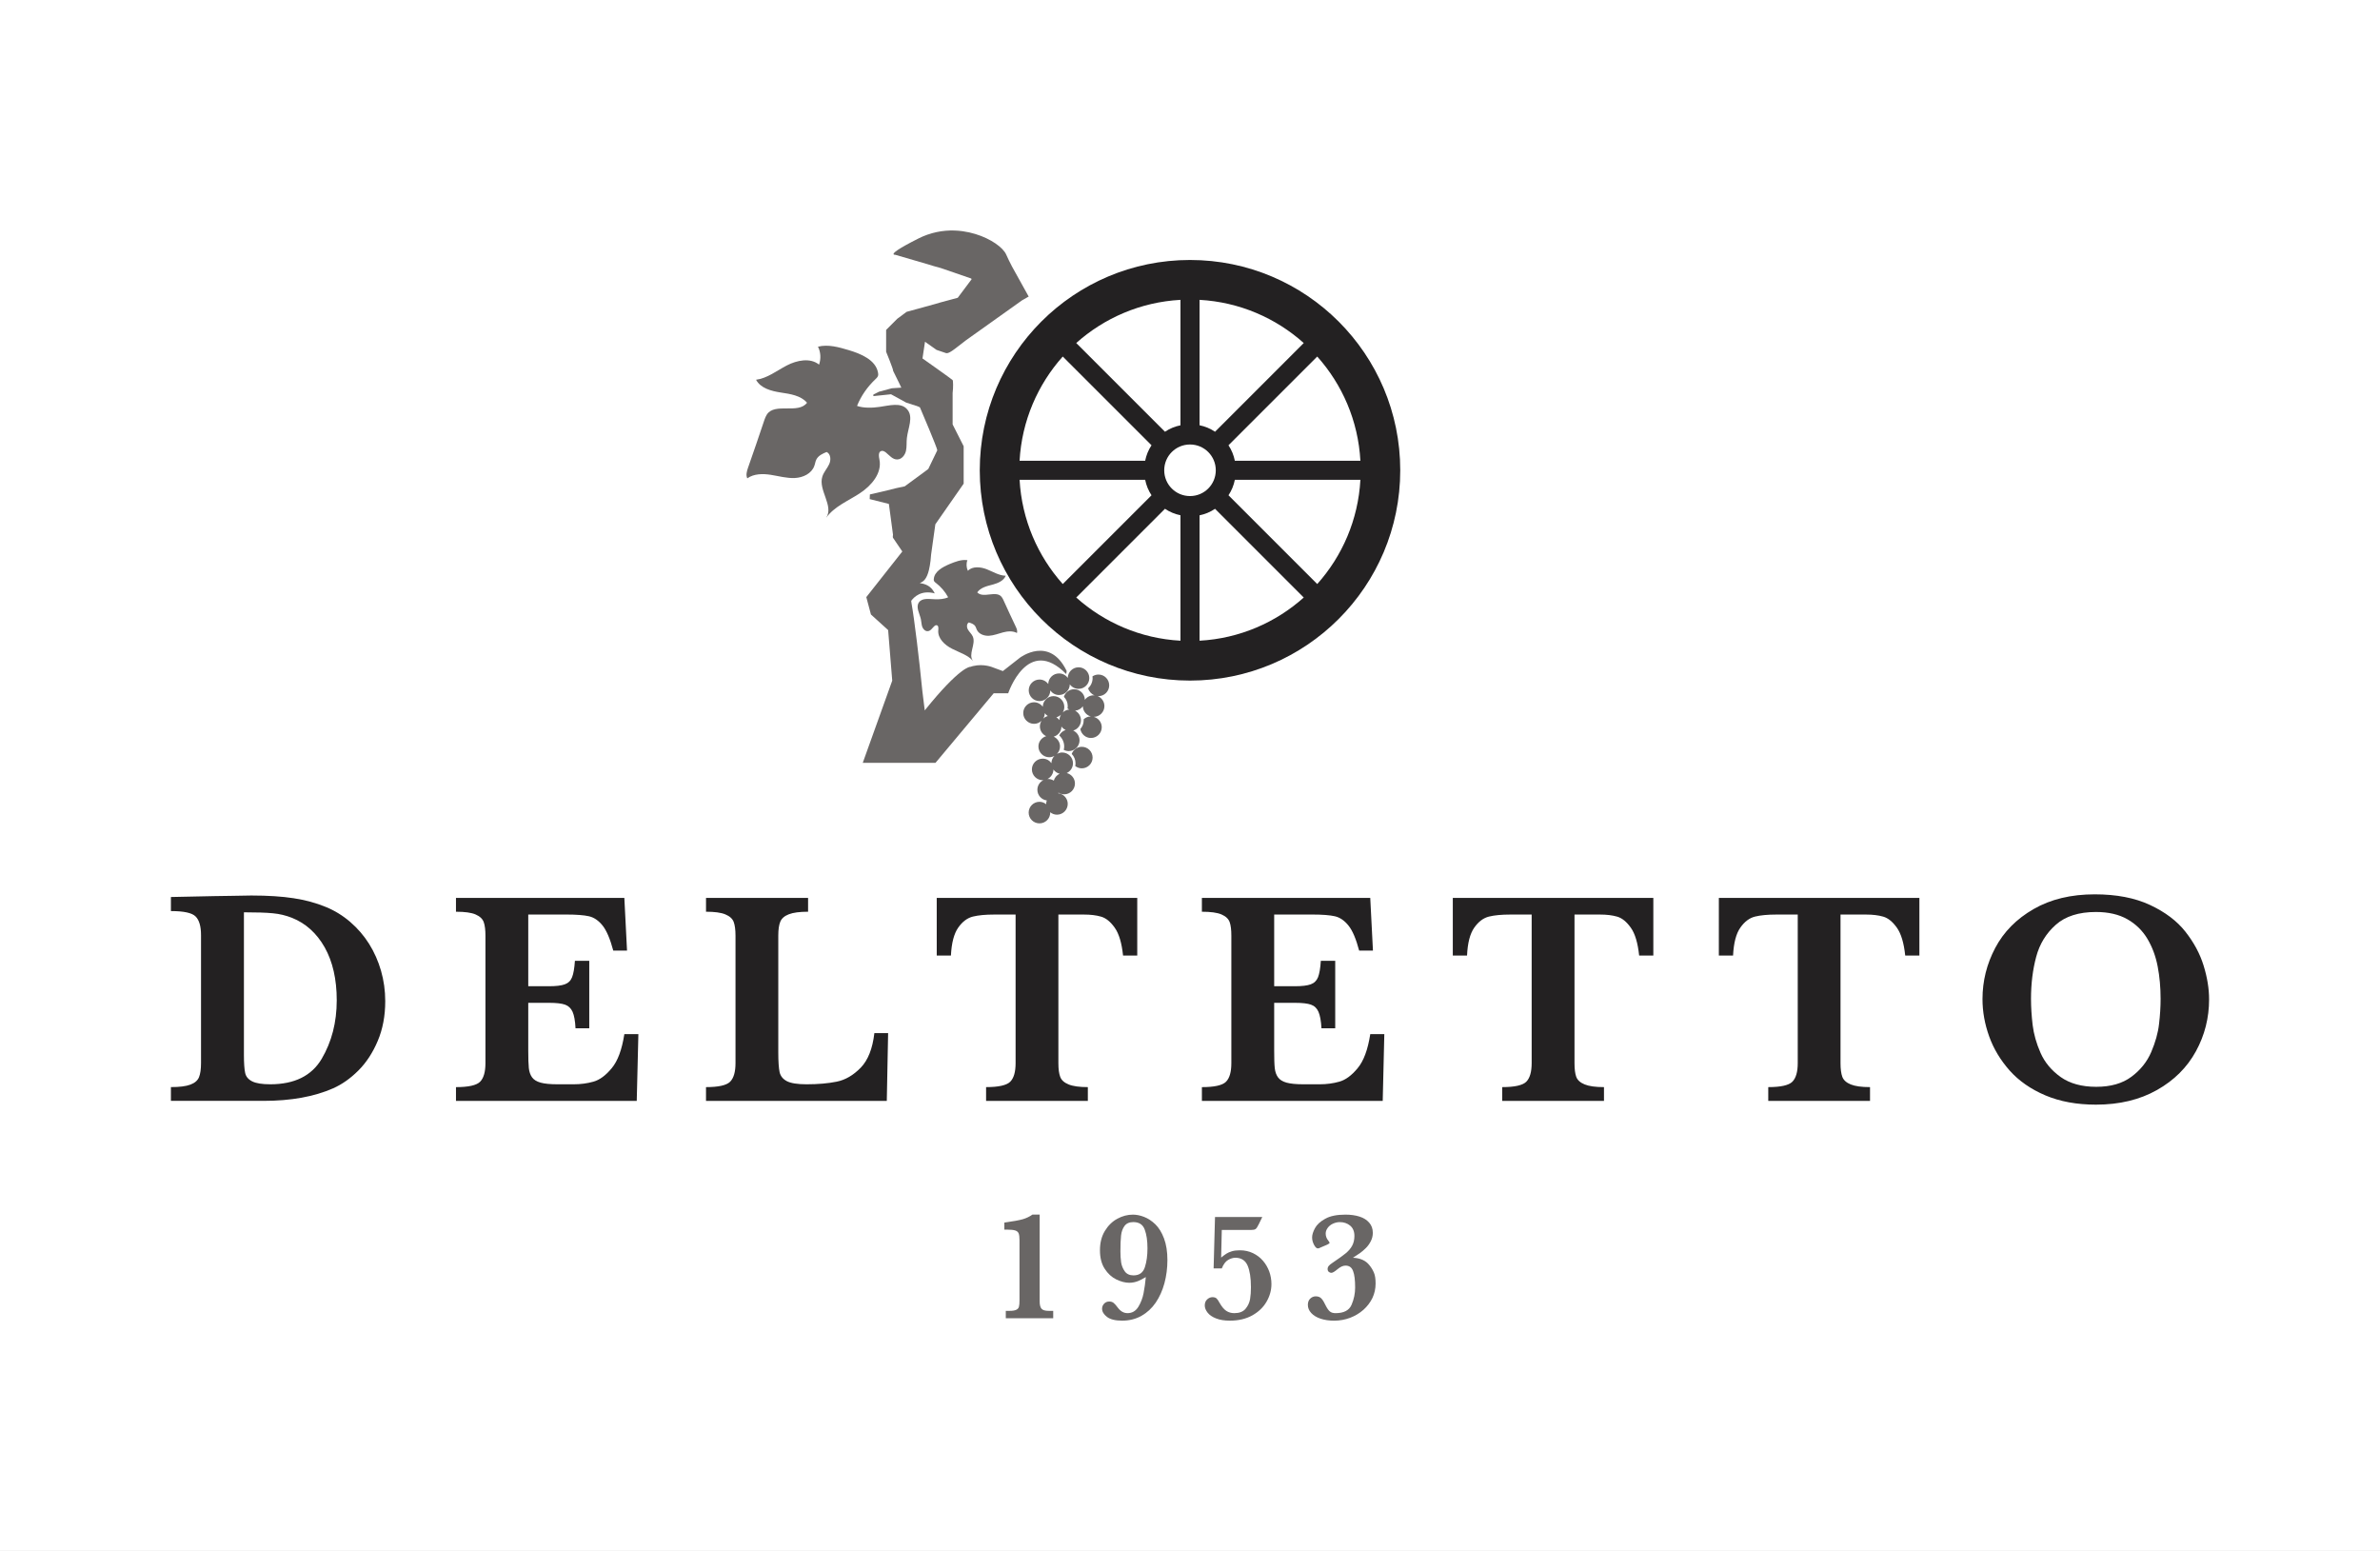 <?xml version="1.0" encoding="utf-8"?>
<!-- Generator: Adobe Illustrator 15.1.0, SVG Export Plug-In . SVG Version: 6.00 Build 0)  -->
<!DOCTYPE svg PUBLIC "-//W3C//DTD SVG 1.1//EN" "http://www.w3.org/Graphics/SVG/1.1/DTD/svg11.dtd">
<svg version="1.1" id="Livello_1" xmlns="http://www.w3.org/2000/svg" xmlns:xlink="http://www.w3.org/1999/xlink" x="0px" y="0px"
	 width="600px" height="391px" viewBox="0 4.5 600 391" enable-background="new 0 4.5 600 391" xml:space="preserve">
<rect x="0" y="4.5" width="600" height="391" fill="#808080" stroke="none"/>
<rect x="0" y="4.442" fill="#FFFFFF" width="600" height="391"/>
<g id="grafica_1_">
	<path fill="#232122" d="M93.063,242.441c-1.296-2.072-2.894-3.925-4.776-5.55c-1.891-1.622-3.947-2.881-6.187-3.79
		c-2.441-1.007-5.132-1.737-8.067-2.185c-2.922-0.452-6.485-0.685-10.689-0.685c-0.426,0-1.979,0.025-4.674,0.082
		c-2.695,0.046-4.222,0.068-4.604,0.068l-10.977,0.229v3.546c3.241,0,5.323,0.443,6.226,1.361c0.901,0.897,1.363,2.46,1.363,4.674
		v32.299c0,1.533-0.176,2.716-0.512,3.546c-0.34,0.831-1.068,1.459-2.173,1.867c-1.111,0.421-2.736,0.622-4.904,0.622v3.472h23.36
		c6.902,0,12.76-1.059,17.536-3.162c2.268-1.011,4.392-2.513,6.375-4.5c1.987-1.987,3.615-4.468,4.871-7.453
		c1.261-2.974,1.889-6.318,1.889-10.011c0-2.661-0.359-5.219-1.06-7.66C95.356,246.774,94.362,244.52,93.063,242.441
		 M81.096,271.402c-2.525,4.272-6.847,6.413-12.963,6.413c-2.057,0-3.584-0.245-4.558-0.736c-0.984-0.492-1.577-1.207-1.773-2.152
		c-0.202-0.937-0.308-2.446-0.308-4.506v-35.958c3.175,0,5.607,0.078,7.303,0.246c1.702,0.157,3.297,0.549,4.812,1.146
		c3.472,1.388,6.219,3.867,8.251,7.451c2.013,3.59,3.033,8.035,3.033,13.338C84.891,262.205,83.62,267.118,81.096,271.402"/>
	<path fill="#232122" d="M154.223,273.75c-1.51,1.833-3.044,2.965-4.624,3.405c-1.565,0.443-3.225,0.66-4.955,0.66h-4.114
		c-1.84,0-3.25-0.141-4.248-0.417c-0.989-0.277-1.717-0.722-2.156-1.34c-0.436-0.61-0.704-1.386-0.809-2.321
		c-0.094-0.928-0.145-2.401-0.145-4.409v-12.045h5.279c1.783,0,3.117,0.153,3.981,0.454c0.865,0.301,1.501,0.896,1.912,1.799
		c0.398,0.89,0.654,2.279,0.745,4.171h3.463v-17.022h-3.614c-0.129,1.889-0.363,3.267-0.721,4.153
		c-0.348,0.874-0.96,1.47-1.848,1.787c-0.871,0.319-2.202,0.474-3.988,0.474h-5.208v-18.072h9.583c2.537,0,4.448,0.146,5.718,0.434
		c1.269,0.292,2.41,1.068,3.435,2.338c1.014,1.274,1.911,3.383,2.695,6.32h3.47l-0.675-13.276h-42.448v3.476
		c2.243,0,3.893,0.226,4.958,0.695c1.067,0.462,1.743,1.106,2.039,1.921c0.292,0.823,0.432,1.96,0.432,3.414v32.149
		c0,2.208-0.454,3.774-1.354,4.68c-0.902,0.901-2.936,1.354-6.074,1.354v3.472h45.57l0.412-16.83H157.4
		C156.791,269.071,155.739,271.937,154.223,273.75"/>
	<path fill="#232122" d="M216.977,273.644c-1.857,1.897-3.855,3.071-6.039,3.51c-2.178,0.443-4.706,0.662-7.608,0.662
		c-2.279,0-3.94-0.263-4.941-0.775c-1.003-0.518-1.618-1.282-1.85-2.282c-0.213-1.012-0.333-2.667-0.333-4.979v-29.433
		c0-1.536,0.167-2.711,0.508-3.524c0.34-0.816,1.053-1.438,2.154-1.863c1.097-0.426,2.708-0.643,4.849-0.643v-3.476h-25.73v3.476
		c2.167,0,3.794,0.218,4.877,0.673c1.098,0.454,1.794,1.093,2.1,1.905c0.3,0.813,0.456,1.966,0.456,3.452v32.147
		c0,2.21-0.456,3.769-1.36,4.68c-0.915,0.903-2.931,1.355-6.075,1.355V282h45.576l0.334-17.091h-3.465
		C219.976,268.83,218.826,271.748,216.977,273.644"/>
	<path fill="#232122" d="M236.153,245.363h3.576c0.157-3.165,0.77-5.518,1.836-7.034c1.064-1.523,2.311-2.445,3.717-2.792
		c1.408-0.342,3.174-0.505,5.319-0.505h5.431v37.459c0,2.218-0.45,3.776-1.357,4.682c-0.915,0.901-2.937,1.355-6.081,1.355V282
		h25.652v-3.472c-2.128,0-3.759-0.225-4.861-0.679c-1.099-0.447-1.805-1.092-2.103-1.905c-0.308-0.81-0.462-1.964-0.462-3.453
		v-37.459h6.491c1.606,0,3.032,0.167,4.261,0.522c1.232,0.35,2.393,1.287,3.453,2.795c1.069,1.502,1.77,3.847,2.1,7.016h3.577
		V230.84h-50.552L236.153,245.363L236.153,245.363z"/>
	<path fill="#232122" d="M342.266,273.75c-1.507,1.833-3.042,2.965-4.617,3.405c-1.57,0.443-3.223,0.66-4.957,0.66h-4.125
		c-1.825,0-3.247-0.141-4.237-0.417c-0.989-0.277-1.706-0.722-2.147-1.34c-0.444-0.61-0.713-1.386-0.815-2.321
		c-0.107-0.928-0.146-2.401-0.146-4.409v-12.045h5.278c1.786,0,3.107,0.153,3.98,0.454c0.871,0.301,1.507,0.896,1.903,1.799
		c0.396,0.89,0.657,2.279,0.759,4.171h3.467v-17.022h-3.627c-0.116,1.889-0.361,3.267-0.709,4.153
		c-0.356,0.874-0.964,1.47-1.854,1.787c-0.871,0.319-2.213,0.474-3.995,0.474h-5.202v-18.072h9.588c2.522,0,4.439,0.146,5.702,0.434
		c1.275,0.292,2.412,1.068,3.434,2.338c1.03,1.274,1.923,3.383,2.697,6.32h3.477l-0.68-13.276h-42.444v3.476
		c2.237,0,3.89,0.226,4.964,0.695c1.067,0.462,1.745,1.106,2.036,1.921c0.295,0.823,0.426,1.96,0.426,3.414v32.149
		c0,2.208-0.444,3.774-1.348,4.68c-0.9,0.901-2.924,1.354-6.076,1.354v3.472h45.586l0.402-16.83h-3.541
		C344.841,269.071,343.787,271.937,342.266,273.75"/>
	<path fill="#232122" d="M366.254,245.363h3.59c0.14-3.165,0.752-5.518,1.819-7.034c1.067-1.523,2.313-2.445,3.723-2.792
		c1.404-0.342,3.182-0.505,5.317-0.505h5.432v37.459c0,2.218-0.455,3.776-1.357,4.682c-0.908,0.901-2.928,1.355-6.075,1.355V282
		h25.662v-3.472c-2.145,0-3.762-0.225-4.871-0.679c-1.108-0.447-1.812-1.092-2.121-1.905c-0.292-0.81-0.44-1.964-0.44-3.453v-37.459
		h6.486c1.613,0,3.027,0.167,4.262,0.522c1.232,0.35,2.379,1.287,3.45,2.795c1.074,1.502,1.765,3.847,2.101,7.016h3.575V230.84
		h-50.555v14.523H366.254z"/>
	<path fill="#232122" d="M433.323,245.363h3.585c0.15-3.165,0.766-5.518,1.833-7.034c1.068-1.523,2.302-2.445,3.721-2.792
		c1.405-0.342,3.177-0.505,5.318-0.505h5.433v37.459c0,2.218-0.463,3.776-1.36,4.682c-0.906,0.901-2.928,1.355-6.072,1.355V282
		h25.652v-3.472c-2.141,0-3.758-0.225-4.87-0.679c-1.099-0.447-1.804-1.092-2.111-1.905c-0.298-0.81-0.456-1.964-0.456-3.453
		v-37.459h6.496c1.604,0,3.034,0.167,4.268,0.522c1.226,0.35,2.378,1.287,3.449,2.795c1.063,1.502,1.767,3.847,2.098,7.016h3.573
		V230.84h-50.555L433.323,245.363L433.323,245.363z"/>
	<path fill="#232122" d="M555.535,247.913c-0.915-2.983-2.441-5.825-4.581-8.55c-2.133-2.717-5.119-4.969-8.948-6.756
		c-3.813-1.781-8.458-2.673-13.919-2.673c-5.989,0-11.128,1.237-15.423,3.719c-4.305,2.472-7.529,5.74-9.666,9.788
		c-2.143,4.058-3.21,8.351-3.21,12.902c0,3.146,0.561,6.276,1.681,9.398c1.118,3.12,2.848,5.981,5.167,8.607
		c2.33,2.608,5.323,4.696,8.998,6.259c3.682,1.558,7.927,2.339,12.752,2.339c5.911,0,11.04-1.23,15.383-3.682
		c4.331-2.446,7.606-5.703,9.827-9.776c2.216-4.054,3.316-8.415,3.316-13.065C556.915,253.731,556.455,250.895,555.535,247.913
		 M544.292,262.646c-0.254,2.24-0.918,4.58-1.962,7.033c-1.048,2.454-2.7,4.53-4.979,6.225c-2.269,1.702-5.237,2.548-8.887,2.548
		c-3.666,0-6.664-0.831-8.975-2.468c-2.312-1.654-4.004-3.681-5.063-6.08c-1.06-2.401-1.714-4.75-1.997-7.037
		c-0.267-2.287-0.411-4.489-0.411-6.598c0-3.823,0.438-7.347,1.304-10.581c0.861-3.233,2.514-5.93,4.94-8.076
		c2.427-2.154,5.802-3.229,10.127-3.229c3.144,0,5.788,0.612,7.924,1.829c2.143,1.219,3.818,2.873,5.059,4.945
		c1.232,2.074,2.089,4.397,2.581,6.962c0.496,2.562,0.737,5.284,0.737,8.151C544.691,258.285,544.558,260.409,544.292,262.646"/>
	<path fill="#232122" d="M300.001,70.033c-29.275,0-53.002,23.731-53.002,53.008c0,29.28,23.729,53.013,53.002,53.013
		c29.271,0,53.002-23.733,53.002-53.013C353.004,93.764,329.274,70.033,300.001,70.033z M342.957,120.642h-31.652
		c-0.282-1.404-0.814-2.709-1.603-3.904l22.376-22.367C338.38,101.427,342.404,110.566,342.957,120.642z M302.409,80.082
		c10.066,0.559,19.211,4.577,26.266,10.885l-22.36,22.363c-1.207-0.806-2.505-1.351-3.905-1.634V80.082z M297.597,80.082v31.627
		c-1.404,0.277-2.714,0.823-3.906,1.621L271.32,90.967C278.376,84.659,287.527,80.641,297.597,80.082z M267.922,94.371
		l22.376,22.367c-0.792,1.195-1.319,2.499-1.602,3.904h-31.658C257.599,110.566,261.621,101.427,267.922,94.371z M257.039,125.445
		h31.658c0.282,1.407,0.809,2.705,1.602,3.897l-22.376,22.375C261.621,144.664,257.599,135.515,257.039,125.445z M297.597,166.002
		c-10.07-0.552-19.221-4.575-26.277-10.885l22.371-22.369c1.194,0.806,2.503,1.344,3.906,1.633V166.002z M293.502,123.042
		c0-3.59,2.9-6.5,6.5-6.5c3.598,0,6.499,2.91,6.499,6.5c0,3.592-2.901,6.502-6.499,6.502
		C296.402,129.544,293.502,126.633,293.502,123.042z M302.409,166.002v-31.607c1.399-0.282,2.698-0.832,3.905-1.639l22.36,22.361
		C321.62,161.427,312.474,165.449,302.409,166.002z M332.078,151.718l-22.376-22.375c0.788-1.192,1.322-2.49,1.603-3.897h31.652
		C342.404,135.515,338.38,144.664,332.078,151.718z"/>
	<path fill="#696665" d="M262.575,334.398c-0.32-0.355-0.475-0.996-0.475-1.897v-21.837h-1.826
		c-0.729,0.521-1.556,0.911-2.439,1.168c-0.895,0.259-2.444,0.538-4.638,0.838v1.778h0.678c0.961,0,1.653,0.08,2.085,0.221
		c0.439,0.143,0.715,0.396,0.857,0.755c0.137,0.364,0.201,0.934,0.201,1.687v15.104c0,0.751-0.034,1.295-0.135,1.639
		c-0.066,0.337-0.29,0.605-0.65,0.791c-0.362,0.187-0.94,0.283-1.755,0.283h-0.915v1.863h11.954v-1.863h-1.103
		C263.498,334.929,262.884,334.756,262.575,334.398"/>
	<path fill="#696665" d="M291.257,313.104c-0.899-0.861-1.839-1.477-2.833-1.863c-0.987-0.386-1.938-0.568-2.814-0.568
		c-1.346,0-2.645,0.337-3.92,1.028c-1.276,0.688-2.32,1.714-3.15,3.077c-0.829,1.361-1.24,2.992-1.24,4.877
		c0,1.874,0.397,3.428,1.19,4.656c0.796,1.237,1.771,2.127,2.922,2.692c1.169,0.561,2.244,0.846,3.276,0.846
		c0.801,0,1.585-0.16,2.33-0.472c0.47-0.193,1.079-0.517,1.846-0.972c-0.132,1.423-0.312,2.771-0.562,4.033
		c-0.231,1.259-0.686,2.416-1.326,3.479c-0.664,1.059-1.56,1.587-2.736,1.587c-0.93,0-1.732-0.454-2.424-1.368
		c-0.417-0.573-0.78-0.974-1.068-1.208c-0.288-0.233-0.648-0.354-1.102-0.354c-0.542,0-0.983,0.194-1.315,0.561
		c-0.332,0.373-0.496,0.778-0.496,1.234c0,0.757,0.416,1.454,1.239,2.082c0.815,0.627,2.085,0.946,3.818,0.946
		c1.804,0,3.42-0.402,4.854-1.201c1.429-0.81,2.634-1.917,3.602-3.329c0.964-1.42,1.709-3.058,2.206-4.905
		c0.495-1.849,0.752-3.799,0.752-5.847c0-2.116-0.292-3.936-0.859-5.447C292.875,315.151,292.143,313.963,291.257,313.104
		 M288.62,323.93c-0.443,1.369-1.394,2.054-2.865,2.054c-0.976,0-1.724-0.344-2.202-1.018c-0.483-0.683-0.784-1.438-0.915-2.268
		c-0.12-0.837-0.177-1.761-0.177-2.754c0-1.701,0.051-3.049,0.161-4.014c0.107-0.971,0.404-1.777,0.887-2.426
		c0.482-0.631,1.212-0.952,2.209-0.952c1.438,0,2.396,0.621,2.861,1.871c0.472,1.253,0.7,2.825,0.7,4.727
		C289.281,320.972,289.066,322.568,288.62,323.93"/>
	<path fill="#696665" d="M318.424,322.335c-0.677-0.803-1.521-1.455-2.523-1.943c-1.01-0.488-2.119-0.73-3.312-0.73
		c-0.78,0-1.451,0.072-2.026,0.246c-0.565,0.167-1.017,0.37-1.37,0.595c-0.361,0.221-0.801,0.561-1.342,0.996l0.163-6.965h7.389
		c0.537,0,0.907-0.079,1.124-0.228c0.229-0.143,0.51-0.586,0.865-1.325l0.831-1.713h-11.918l-0.353,12.963h2.062
		c0.419-1.04,0.938-1.755,1.58-2.128c0.643-0.378,1.249-0.562,1.834-0.562c1.493,0,2.517,0.658,3.091,1.966
		c0.565,1.312,0.845,3.134,0.845,5.467c0,1.101-0.069,2.101-0.217,2.998c-0.162,0.892-0.539,1.711-1.151,2.445
		c-0.621,0.733-1.567,1.089-2.837,1.089c-0.748,0-1.411-0.188-1.996-0.564c-0.585-0.382-1.163-1.074-1.717-2.05
		c-0.261-0.494-0.506-0.852-0.736-1.074c-0.231-0.228-0.587-0.34-1.048-0.34c-0.481,0-0.921,0.188-1.334,0.562
		c-0.402,0.371-0.605,0.882-0.605,1.532c0,0.606,0.246,1.208,0.72,1.816c0.476,0.604,1.185,1.081,2.127,1.448
		c0.946,0.379,2.107,0.562,3.479,0.562c2.181,0,4.069-0.441,5.663-1.331c1.581-0.887,2.784-2.042,3.599-3.469
		c0.815-1.418,1.219-2.896,1.219-4.418c0-1.086-0.179-2.13-0.537-3.134C319.623,324.034,319.103,323.132,318.424,322.335"/>
	<path fill="#696665" d="M345.246,323.438c-0.916-1.187-2.303-1.819-4.169-1.897c0.699-0.443,1.284-0.831,1.745-1.156
		c0.469-0.334,0.959-0.737,1.457-1.233c0.513-0.491,0.938-1.078,1.284-1.748c0.354-0.671,0.525-1.388,0.525-2.157
		c0-1.006-0.302-1.854-0.91-2.552c-0.599-0.687-1.411-1.204-2.444-1.531c-1.039-0.332-2.221-0.494-3.557-0.494
		c-2.149,0-3.845,0.343-5.087,1.042c-1.241,0.688-2.099,1.476-2.574,2.359c-0.485,0.889-0.731,1.676-0.731,2.362
		c0,0.646,0.174,1.258,0.492,1.864c0.316,0.588,0.636,0.891,0.952,0.891c0.188,0,0.446-0.084,0.744-0.253l1.637-0.702
		c0.137-0.072,0.259-0.155,0.388-0.226c0.14-0.082,0.197-0.168,0.197-0.255c0-0.06-0.109-0.213-0.302-0.489
		c-0.462-0.553-0.685-1.161-0.685-1.821c0-0.488,0.169-0.966,0.496-1.412c0.326-0.463,0.771-0.816,1.332-1.08
		c0.571-0.259,1.143-0.392,1.733-0.392c1.019,0,1.877,0.292,2.604,0.886c0.71,0.595,1.076,1.458,1.076,2.601
		c0,0.959-0.199,1.782-0.57,2.468c-0.367,0.681-0.904,1.314-1.616,1.901c-0.711,0.582-1.854,1.403-3.431,2.469
		c-0.37,0.241-0.662,0.48-0.851,0.715c-0.194,0.233-0.287,0.496-0.287,0.794c0,0.297,0.093,0.531,0.287,0.698
		c0.189,0.167,0.418,0.249,0.657,0.249c0.327,0,0.854-0.315,1.597-0.947c0.711-0.583,1.355-0.874,1.978-0.874
		c0.929,0,1.57,0.458,1.903,1.378c0.35,0.901,0.517,2.29,0.517,4.153c0,1.477-0.291,2.924-0.899,4.342
		c-0.606,1.409-1.946,2.116-4.031,2.116c-0.6,0-1.078-0.133-1.428-0.422c-0.348-0.285-0.689-0.761-1.032-1.441
		c-0.37-0.793-0.724-1.397-1.074-1.785c-0.343-0.396-0.832-0.595-1.464-0.595c-0.523,0-0.984,0.191-1.388,0.57
		c-0.396,0.382-0.6,0.912-0.6,1.578c0,0.759,0.283,1.441,0.843,2.052c0.564,0.613,1.344,1.093,2.347,1.432
		c0.996,0.332,2.129,0.504,3.414,0.504c1.413,0,2.768-0.244,4.038-0.719c1.262-0.478,2.39-1.156,3.376-2.027
		c0.961-0.861,1.722-1.863,2.264-2.983c0.529-1.127,0.794-2.334,0.794-3.633c0-1.15-0.129-2.058-0.417-2.73
		C346.089,324.634,345.718,324.014,345.246,323.438"/>
	<path fill="#696665" d="M221.714,120.384c-0.168-0.816-0.352-2.021,0.493-2.211c0.384-0.123,0.774,0.14,1.08,0.345
		c0.922,0.737,1.76,1.878,2.974,1.793c1.061-0.043,1.89-1.088,2.133-2.152c0.243-1.075,0.101-2.196,0.233-3.252
		c0.273-2.469,1.725-5.332,0.084-7.212c-1.579-1.866-4.565-0.958-6.991-0.628c-1.78,0.266-4.039,0.323-5.662-0.251
		c1.023-2.545,2.628-4.822,4.626-6.718c0.26-0.227,0.505-0.488,0.643-0.805c0.099-0.295,0.091-0.583,0.02-0.871
		c-0.583-3.188-4.236-4.716-7.369-5.663c-2.529-0.749-5.204-1.521-7.765-0.869c0.708,1.387,0.78,3.056,0.275,4.521
		c-2.231-1.798-5.583-1.113-8.131,0.209c-2.538,1.322-4.935,3.24-7.754,3.603c1.139,2.142,3.816,2.85,6.223,3.22
		c2.418,0.365,5.067,0.752,6.625,2.574c-2.206,2.943-8.088-0.092-10.112,2.955c-0.263,0.397-0.433,0.852-0.607,1.306
		c-1.373,4.081-2.755,8.161-4.191,12.226c-0.277,0.814-0.534,1.776-0.152,2.571c1.667-1.181,3.883-1.199,5.913-0.888
		c2.043,0.319,4.016,0.9,6.083,0.803c2.056-0.096,4.215-1.114,4.893-3.033c0.232-0.552,0.251-1.144,0.545-1.673
		c0.5-0.943,1.553-1.439,2.57-1.85c1.048,0.482,1.151,2.021,0.628,3.099c-0.477,1.043-1.344,1.939-1.708,3.088
		c-1.085,3.434,2.973,7.414,0.958,10.399c2.047-2.845,5.479-4.213,8.442-6.149C219.682,126.941,222.38,123.793,221.714,120.384"/>
	<path fill="#696665" d="M245.848,162.327c0.2,0.292,0.256,0.635,0.424,0.943c0.518,1.082,1.846,1.546,3.053,1.487
		c1.224-0.074,2.344-0.539,3.519-0.847c1.176-0.312,2.474-0.425,3.528,0.148c0.172-0.482-0.037-1.035-0.247-1.492
		c-1.104-2.293-2.156-4.603-3.208-6.911c-0.132-0.248-0.26-0.511-0.439-0.723c-1.373-1.671-4.636,0.475-6.114-1.115
		c0.802-1.166,2.326-1.56,3.731-1.919c1.386-0.362,2.913-0.94,3.449-2.273c-1.681-0.035-3.199-1.007-4.776-1.632
		c-1.574-0.617-3.579-0.814-4.776,0.377c-0.376-0.83-0.438-1.816-0.106-2.666c-1.547-0.224-3.067,0.397-4.511,0.985
		c-1.769,0.752-3.823,1.866-3.967,3.773c-0.028,0.178-0.015,0.343,0.07,0.512c0.09,0.184,0.25,0.32,0.426,0.432
		c1.282,0.985,2.361,2.223,3.124,3.647c-0.916,0.444-2.247,0.548-3.314,0.5c-1.437-0.043-3.244-0.396-4.057,0.798
		c-0.846,1.202,0.181,2.799,0.494,4.223c0.138,0.617,0.132,1.278,0.334,1.891c0.209,0.609,0.76,1.172,1.387,1.131
		c0.713-0.03,1.131-0.746,1.627-1.229c0.175-0.14,0.384-0.326,0.614-0.273c0.515,0.058,0.48,0.778,0.426,1.266
		c-0.184,2.039,1.601,3.725,3.464,4.666c1.846,0.955,3.947,1.542,5.314,3.083c-1.354-1.628,0.774-4.203-0.069-6.153
		c-0.287-0.653-0.853-1.122-1.2-1.713c-0.372-0.592-0.396-1.498,0.189-1.846C244.851,161.577,245.499,161.803,245.848,162.327"/>
	<path fill="#696665" d="M266.983,174.252c-1.492,0-2.698,1.195-2.721,2.68c-0.487-0.691-1.296-1.144-2.198-1.144
		c-1.493,0-2.721,1.22-2.721,2.721c0,1.499,1.226,2.717,2.721,2.717c1.488,0,2.696-1.199,2.719-2.684
		c0.492,0.692,1.286,1.146,2.201,1.146c1.486,0,2.699-1.206,2.712-2.689c0.496,0.688,1.298,1.139,2.211,1.139
		c1.492,0,2.707-1.224,2.707-2.715c0-1.502-1.213-2.72-2.707-2.72c-1.484,0-2.7,1.206-2.72,2.685
		C268.69,174.694,267.891,174.252,266.983,174.252"/>
	<path fill="#696665" d="M272.727,192.746c-1.169,0-2.173,0.753-2.549,1.802c0.6,0.605,0.961,1.436,0.961,2.342
		c0,0.248-0.022,0.477-0.079,0.704c0.474,0.36,1.04,0.579,1.667,0.579c1.501,0,2.72-1.216,2.72-2.711
		C275.446,193.956,274.228,192.746,272.727,192.746"/>
	<path fill="#696665" d="M279.632,177.251c0-1.497-1.212-2.718-2.707-2.718c-0.569,0-1.085,0.174-1.518,0.466
		c0.022,0.144,0.04,0.278,0.04,0.426c0,1.019-0.437,1.933-1.126,2.58c0.239,0.819,0.851,1.482,1.64,1.784
		c-0.086-0.007-0.167-0.022-0.253-0.022c-0.912,0-1.721,0.448-2.215,1.143c-0.016-1.483-1.229-2.674-2.707-2.674
		c-1.213,0-2.238,0.805-2.582,1.907c0.6,0.598,0.976,1.433,0.976,2.351c0,0.209-0.025,0.397-0.053,0.597
		c0.13,0.098,0.277,0.188,0.433,0.268c-0.642,0.057-1.224,0.325-1.652,0.748c0.256-0.415,0.404-0.894,0.404-1.411
		c0-1.511-1.216-2.724-2.713-2.724c-1.485,0-2.692,1.201-2.713,2.682c-0.495-0.682-1.304-1.135-2.207-1.135
		c-1.497,0-2.72,1.217-2.72,2.714c0,1.5,1.221,2.72,2.72,2.72c0.737,0,1.402-0.29,1.891-0.767c-0.249,0.415-0.411,0.891-0.411,1.417
		c0,1.092,0.658,2.034,1.588,2.46c-1.122,0.334-1.958,1.36-1.958,2.598c0,1.505,1.228,2.717,2.721,2.717
		c0.474,0,0.917-0.133,1.31-0.343c-0.454,0.47-0.748,1.117-0.754,1.831c-0.491-0.682-1.291-1.134-2.196-1.134
		c-1.5,0-2.728,1.211-2.728,2.708c0,1.505,1.229,2.726,2.728,2.726c0.061,0,0.124-0.023,0.196-0.025
		c-0.915,0.439-1.542,1.359-1.542,2.434c0,1.391,1.044,2.525,2.378,2.692c-0.099,0.274-0.162,0.562-0.162,0.867
		c0,0.04,0.006,0.066,0.006,0.093c-0.464-0.38-1.054-0.615-1.692-0.615c-1.508,0-2.728,1.223-2.728,2.719
		c0,1.504,1.22,2.717,2.728,2.717c1.496,0,2.711-1.215,2.711-2.717c0-0.023-0.005-0.058-0.005-0.09
		c0.466,0.385,1.053,0.618,1.7,0.618c1.499,0,2.719-1.221,2.719-2.723c0-1.375-1.038-2.506-2.375-2.673
		c0.021-0.058,0.037-0.107,0.044-0.156c0.423,0.259,0.902,0.418,1.436,0.418c1.493,0,2.711-1.223,2.711-2.727
		c0-1.279-0.892-2.343-2.077-2.638c0.924-0.422,1.582-1.364,1.582-2.466c0-1.495-1.219-2.711-2.72-2.711
		c-0.475,0-0.913,0.139-1.314,0.358c0.478-0.5,0.769-1.152,0.769-1.878c0-1.096-0.654-2.036-1.597-2.469
		c1.118-0.325,1.939-1.339,1.953-2.56c0.273,0.376,0.643,0.68,1.066,0.879c-0.711,0.217-1.296,0.716-1.629,1.368
		c0.759,0.689,1.256,1.675,1.256,2.78c0,0.297-0.049,0.582-0.113,0.855c0.378,0.195,0.806,0.314,1.261,0.314
		c1.5,0,2.72-1.211,2.72-2.711c0-1.103-0.664-2.04-1.595-2.468c1.125-0.33,1.958-1.359,1.958-2.593c0-1.056-0.606-1.96-1.483-2.417
		c0.802-0.072,1.511-0.489,1.957-1.115c0.022,1.228,0.867,2.256,2.004,2.568c-0.706,0.014-1.34,0.282-1.808,0.729
		c0,0.08,0.015,0.154,0.015,0.234c0,0.844-0.318,1.614-0.845,2.21c0.224,1.282,1.341,2.258,2.67,2.258
		c1.499,0,2.727-1.212,2.727-2.715c0-1.253-0.854-2.294-2.006-2.609c1.477-0.029,2.677-1.227,2.677-2.716
		c0-1.156-0.722-2.134-1.734-2.533c0.074,0.008,0.152,0.023,0.24,0.023C278.419,179.971,279.632,178.76,279.632,177.251
		 M262.986,185.652c0.246-0.403,0.398-0.871,0.405-1.384c0.209,0.284,0.468,0.534,0.765,0.722
		C263.713,185.105,263.309,185.333,262.986,185.652 M267.142,199.534c-0.716,0.33-1.262,0.968-1.479,1.742
		c-0.411-0.256-0.897-0.416-1.42-0.416c-0.064,0-0.131,0.014-0.203,0.022c0.894-0.436,1.521-1.345,1.535-2.405
		C265.958,199,266.5,199.381,267.142,199.534 M267.078,186.021c-0.205-0.291-0.463-0.535-0.766-0.723
		c0.449-0.121,0.844-0.345,1.174-0.66C267.241,185.039,267.086,185.513,267.078,186.021"/>
	<path fill="#696665" d="M268.795,174.407l0.114-0.759c-4.32-9.008-11.78-3.365-11.78-3.365l-4.308,3.376l0,0l-2.488-0.921
		c0,0-2.28-1.009-4.989-0.354l-0.034-0.007l-0.029,0.016c-0.229,0.057-0.466,0.128-0.697,0.213v-0.015c0,0-2.49-0.178-11.464,10.985
		l-0.042-0.517l-0.035-0.182l-0.508-4.095c-0.815-8.2-2.002-18.054-2.754-22.298l-0.066-0.528c0.698-0.968,2.533-2.803,5.963-1.878
		c-0.194-0.051-0.648-2.213-3.791-2.582l0.171-0.11c0.808-0.325,1.582-1.011,2.122-3.188l0.007-0.014l0.006-0.05
		c0.153-0.635,0.283-1.372,0.396-2.283c0.058-0.483,0.104-1.021,0.147-1.589l1.06-7.567c0.005-0.008,0.005-0.018,0.005-0.036
		l7.14-10.247v-9.429l-2.783-5.499v-7.914c0.175-1.39,0.142-3.113,0-3.263c-0.221-0.251-7.598-5.457-7.598-5.457l0.635-4.204
		l2.909,2.051l2.13,0.723c0.092,0.04,0.184,0.075,0.273,0.086l0.008,0.007h0.007c0.145,0.028,0.322,0.014,0.523-0.053l0.008,0.004
		l0.017-0.014c0.505-0.175,1.195-0.639,2.358-1.561c0.628-0.5,1.362-1.055,2.129-1.639l14.079-10.027
		c0.939-0.549,1.705-0.979,1.705-0.979s-0.045-0.074-0.115-0.185l-4.084-7.353c-0.582-1.122-1.103-2.17-1.464-3.008
		c-0.188-0.45-0.533-0.925-1-1.415l-0.008-0.006l-0.005-0.008c-1.805-1.862-5.509-3.862-9.935-4.479l-0.01-0.008h-0.019
		c-2.763-0.379-5.795-0.213-8.824,0.851h-0.053l-0.043,0.028c-0.686,0.241-1.368,0.525-2.049,0.858
		c-5.608,2.814-6.62,3.775-6.46,4.076h0.006c0.049,0.114,0.252,0.137,0.454,0.137l8.125,2.369c0.886,0.3,2.067,0.623,3.321,0.964
		l0.006,0.004l7.658,2.634c0.056,0.057,0.081,0.12,0.109,0.178l-3.5,4.681h-0.006l-1.932,0.521
		c-0.614,0.154-1.388,0.352-2.252,0.606h-0.015l-0.008,0.004c-0.446,0.127-0.934,0.265-1.429,0.422l-7.243,1.988l-2.307,1.708
		c-0.008,0.008-0.021,0.02-0.031,0.026l-0.019,0.014l-2.812,2.81v5.511c0,0,1.881,4.566,1.765,4.811l1.654,3.365
		c0.112,0.24,0.209,0.473,0.336,0.724l0.103,0.138l-2.418,0.16l-3.239,0.873l-1.421,0.714v0.39l4.415-0.459
		c0.026,0.006,0.048,0.006,0.067,0.013l3.788,2.079l2.358,0.762c0.264,0.104,0.523,0.194,0.764,0.263l0.352,0.188
		c0.432,1.007,4.378,10.255,4.373,10.808l-2.274,4.724l-5.926,4.359c-1.409,0.284-2.98,0.635-4.408,1.022l-4.384,1.027l-0.049,1.174
		l4.837,1.218l1.04,7.75c-0.057,0.362-0.074,0.641,0.014,0.812c0.022,0.048,0.065,0.11,0.125,0.173l2.205,3.253l-9.074,11.502
		l1.167,4.376l4.33,3.927v0.004h0.007l1.032,12.75l-7.432,20.715h14.426h3.91l14.681-17.543h3.651
		C254.172,179.242,259.096,164.525,268.795,174.407 M231.852,107.082c0,0,0.019,0.007,0.027,0.007c0,0,0.016,0.039,0.02,0.054
		L231.852,107.082z"/>
</g>
</svg>
